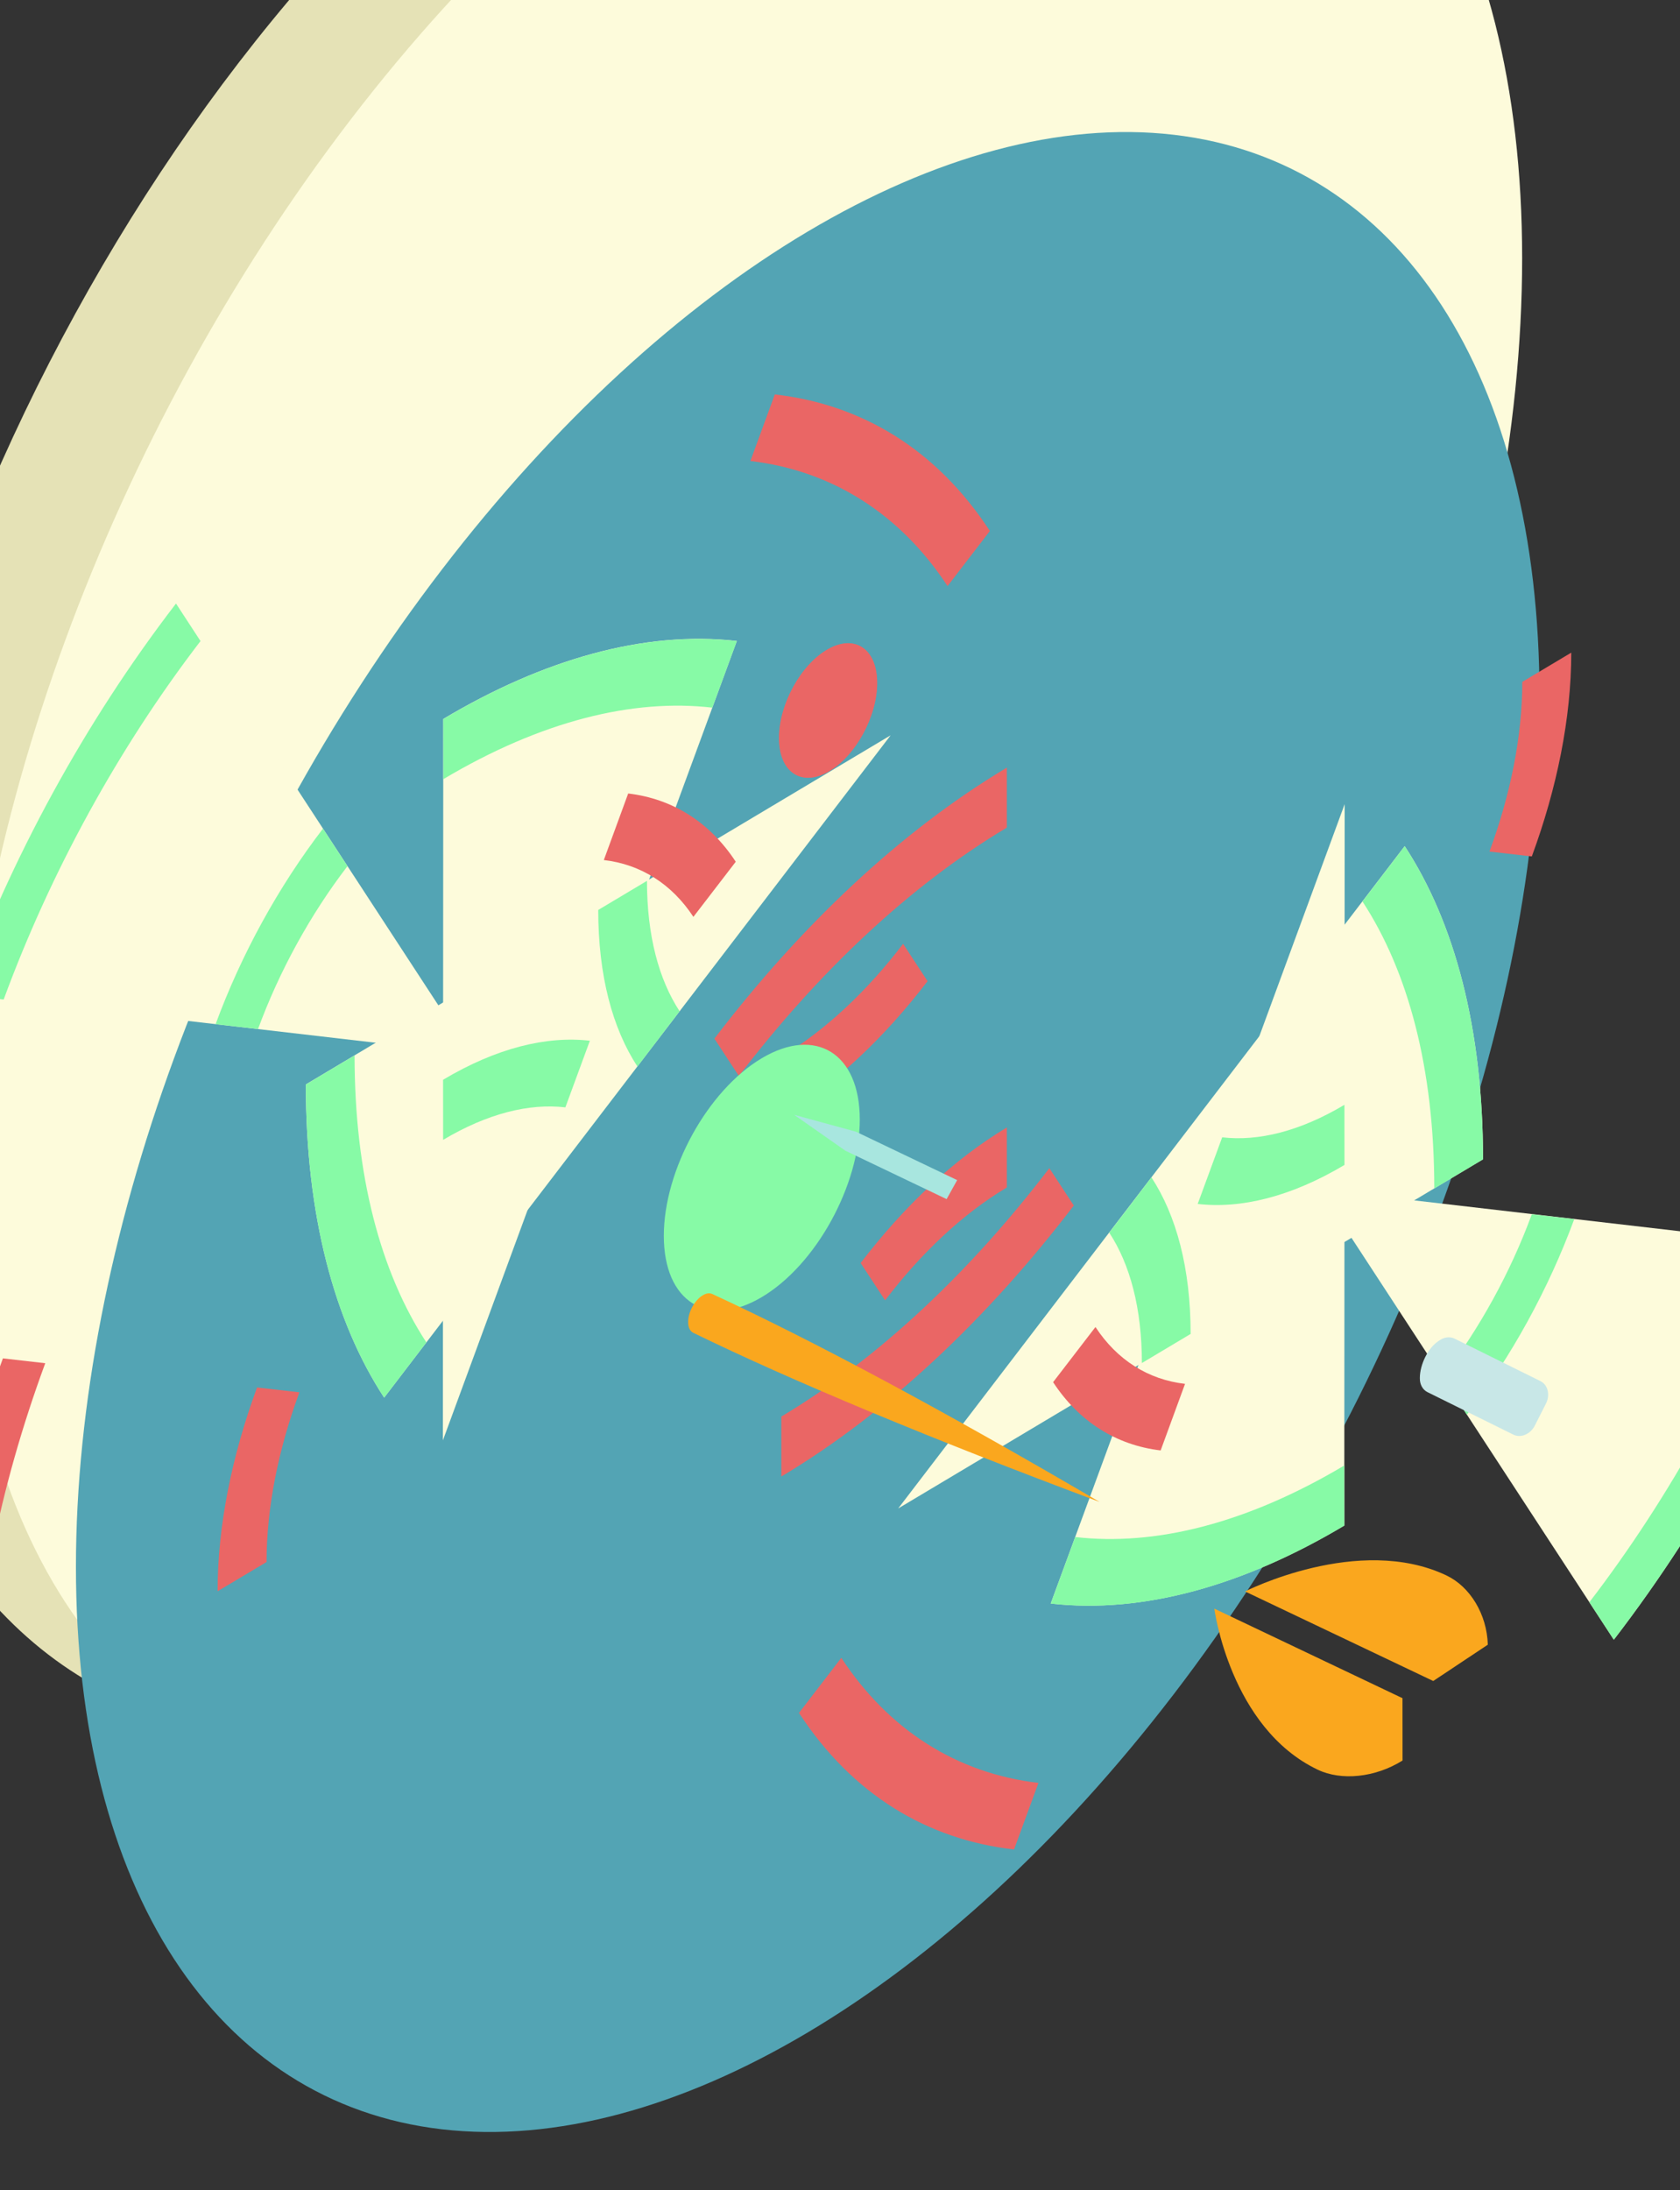 <svg xmlns="http://www.w3.org/2000/svg" xml:space="preserve" style="fill-rule:evenodd;clip-rule:evenodd;stroke-linejoin:round;stroke-miterlimit:2" viewBox="0 0 122 159"><rect x="0" y="0" width="122" height="159" fill="#333333" stroke="none"/><path d="m66103.2 2421.95-294.4-333.1 30.5-26.55c39.4-35.43 91.5-57 148.6-57 122.7 0 222.4 99.63 222.4 222.35 0 69.2-31.7 131.06-81.4 171.86l-25.7 22.44Z" style="fill:#e5e2b6" transform="matrix(-.255 .151 0 .314 16872.467 -10615.254)"/><circle cx="65987.9" cy="2227.65" r="222.351" style="fill:#fdfbdb" transform="matrix(-.255 .151 0 .314 16880.752 -10611.327)"/><circle cx="65987.9" cy="2227.65" r="222.351" style="fill:#53a4b4" transform="matrix(-.239 .142 0 .294 15829.764 -9943.028)"/><path d="M65987.9 2227.65V2005.3c40.5 0 78.5 10.84 111.2 29.78l-111.2 192.57Z" style="fill:#fdfbdb" transform="matrix(-.166 .216 .096 .147 10774.264 -14504.355)"/><path d="M65987.9 2227.65V2005.3c40.5 0 78.5 10.84 111.2 29.78l-111.2 192.57Z" style="fill:#fdfbdb" transform="matrix(0 .235 .191 -.114 -360.803 -15199.824)"/><path d="M65987.9 2227.65V2005.3c40.5 0 78.5 10.84 111.2 29.78l-111.2 192.57Z" style="fill:#fdfbdb" transform="matrix(.166 .019 .096 -.261 -11070.197 -613.975)"/><path d="M65987.9 2227.65V2005.3c40.5 0 78.5 10.84 111.2 29.78l-111.2 192.57Z" style="fill:#fdfbdb" transform="matrix(.166 -.216 -.096 -.147 -10644.288 14667.203)"/><path d="M65987.9 2227.65V2005.3c40.5 0 78.5 10.84 111.2 29.78l-111.2 192.57Z" style="fill:#fdfbdb" transform="matrix(0 -.235 -.191 .114 490.708 15362.715)"/><path d="M65987.9 2227.65V2005.3c40.5 0 78.5 10.84 111.2 29.78l-111.2 192.57Z" style="fill:#fdfbdb" transform="matrix(-.166 -.019 -.096 .261 11200.008 776.921)"/><path d="M65987.9 2023.83v-18.53c40.5 0 78.5 10.84 111.2 29.78l-9.3 16.05c-30-17.36-64.8-27.3-101.9-27.3Zm0 111.17v-18.53c20.3 0 39.2 5.43 55.6 14.9l-9.3 16.04c-13.6-7.89-29.4-12.41-46.3-12.41Z" style="fill:#ea6665" transform="matrix(-.191 .114 0 .235 12676.807 -7938.138)"/><path d="M65987.9 2023.82v-18.52c40.5 0 78.5 10.84 111.2 29.78l-9.3 16.05c-32.1-18.55-67.2-27.35-101.9-27.31Zm0 111.18v-18.53c18.9-.02 38.1 4.77 55.6 14.9l-9.3 16.04c-14.6-8.43-30.5-12.43-46.3-12.41Z" style="fill:#ea6665" transform="matrix(-.096 .261 .166 .019 6002.17 -17162.327)"/><path d="M65987.9 2023.82v-18.52c40.5 0 78.5 10.84 111.2 29.78l-9.3 16.05c-30.9-17.82-66.2-27.26-101.9-27.31Zm0 111.18v-18.53c19.5.02 38.7 5.17 55.6 14.89l-9.3 16.05c-14-8.1-30.1-12.39-46.3-12.41Z" style="fill:#ea6665" transform="matrix(.096 .147 .166 -.216 -6609.697 -9142.721)"/><path d="M65987.9 2023.83v-18.53c40.5 0 78.5 10.84 111.2 29.78l-9.3 16.05c-30-17.36-64.8-27.3-101.9-27.3Zm0 111.17v-18.53c20.3 0 39.2 5.42 55.6 14.89l-9.3 16.05c-13.6-7.89-29.4-12.41-46.3-12.41Z" style="fill:#ea6665" transform="matrix(.191 -.114 0 -.235 -12546.95 8101.06)"/><path d="M65987.9 2023.82v-18.52c40.5 0 78.5 10.84 111.2 29.78l-9.3 16.05c-32.1-18.56-67.2-27.35-101.9-27.31Zm0 111.18v-18.53c18.9-.02 38.1 4.77 55.6 14.9l-9.3 16.04c-14.6-8.43-30.5-12.43-46.3-12.41Z" style="fill:#ea6665" transform="matrix(.096 -.261 -.166 -.019 -5872.265 17325.23)"/><path d="M65987.9 2023.82v-18.52c40.5 0 78.5 10.84 111.2 29.78l-9.3 16.05c-30.9-17.82-66.2-27.26-101.9-27.31Zm0 111.18v-18.53c19.5.02 38.7 5.17 55.6 14.9l-9.3 16.04c-14-8.1-30.1-12.39-46.3-12.41Z" style="fill:#ea6665" transform="matrix(-.096 -.147 -.166 .216 6739.602 9305.625)"/><path d="M65987.9 2023.83v-18.53c40.5 0 78.5 10.84 111.2 29.78l-9.3 16.05c-30.9-17.82-66.2-27.26-101.9-27.3Zm0 111.17v-18.53c19.5.03 38.7 5.17 55.6 14.9l-9.3 16.04c-14-8.1-30.1-12.39-46.3-12.41Z" style="fill:#87faa6" transform="matrix(-.166 .216 .096 .147 10774.264 -14504.349)"/><path d="M65987.9 2023.83v-18.53c40.5 0 78.5 10.84 111.2 29.78l-9.3 16.05c-30-17.36-64.8-27.3-101.9-27.3Zm0 111.17v-18.53c20.3 0 39.2 5.42 55.6 14.9l-9.3 16.04c-13.6-7.89-29.4-12.41-46.3-12.41Z" style="fill:#87faa6" transform="matrix(0 .235 .191 -.114 -360.803 -15199.818)"/><path d="M65987.9 2023.82v-18.52c40.5 0 78.5 10.84 111.2 29.78l-9.3 16.05c-32.1-18.56-67.2-27.35-101.9-27.31Zm0 111.18v-18.53c18.9-.03 38.1 4.77 55.6 14.89l-9.3 16.05c-14.6-8.44-30.5-12.43-46.3-12.41Z" style="fill:#87faa6" transform="matrix(.166 .019 .096 -.261 -11070.197 -613.968)"/><path d="M65987.9 2023.82v-18.52c40.5 0 78.5 10.84 111.2 29.78l-9.3 16.05c-30.9-17.82-66.2-27.26-101.9-27.31Zm0 111.18v-18.53c19.5.02 38.7 5.17 55.6 14.89l-9.3 16.05c-14-8.1-30.1-12.39-46.3-12.41Z" style="fill:#87faa6" transform="matrix(.166 -.216 -.096 -.147 -10644.288 14667.21)"/><path d="M65987.9 2023.83v-18.53c40.5 0 78.5 10.84 111.2 29.78l-9.3 16.05c-30-17.36-64.8-27.3-101.9-27.3Zm0 111.17v-18.53c20.3 0 39.2 5.42 55.6 14.9l-9.3 16.04c-13.6-7.89-29.4-12.41-46.3-12.41Z" style="fill:#87faa6" transform="matrix(0 -.235 -.191 .114 490.708 15362.721)"/><path d="M65987.9 2023.82v-18.52c40.5 0 78.5 10.84 111.2 29.78l-9.3 16.05c-32.1-18.55-67.2-27.35-101.9-27.31Zm0 111.18v-18.53c18.9-.02 38.1 4.77 55.6 14.9l-9.3 16.04c-14.6-8.43-30.5-12.43-46.3-12.41Z" style="fill:#87faa6" transform="matrix(-.166 -.019 -.096 .261 11200.008 776.928)"/><circle cx="65987.9" cy="2227.65" r="222.351" style="fill:#87faa6" transform="matrix(-.032 .019 0 .039 2166.934 -1255.153)"/><circle cx="65987.9" cy="2227.65" r="222.351" style="fill:#ea6665" transform="matrix(-.016 .009 0 .02 1115.95 -586.855)"/><path d="m67360.7 4576.35 44.4 7.21-44.4 6.46h-79.9v-13.67h79.9Z" style="fill:#a8e6df" transform="matrix(-.092 -.044 -.056 .101 6515.617 2583.818)"/><path d="M66210.2 2230.6c1.4 53.35-32 119.39-93.2 172.67l-1038.4 904.35c-90.2 78.61-206.8 99.87-260.2 47.44l-134.3-131.87c-53.4-52.43-23.4-158.8 66.8-237.41l1038.4-904.36c60.1-52.35 131.9-79.26 188.9-75.92 3.2-.13 6.5-.2 9.7-.2 122.7 0 222.4 99.63 222.4 222.35 0 .98-.1 1.97-.1 2.95Z" style="fill:#c8e7e7" transform="matrix(-.006 .004 0 .008 500.37 -182.624)"/><path d="M67496 4583.15c-89.8.99-213.7-5.41-359.6-18.88 146.7-13.55 271.1-19.95 361.1-18.86 2.3.04 4.6 1.57 6.3 4.64 3.9 6.83 3.9 18.76-.1 26.61-2.1 4.19-4.9 6.38-7.7 6.47v.02Z" style="fill:#faa71e" transform="matrix(-.08 -.038 -.04 .073 5633.335 2327.03)"/><path d="m66901.5 4560.05-16-27.12c8.3-13.18 23.2-21.58 36.9-21.58 51.5 0 89.3 48.7 89.3 48.7h-110.2Z" style="fill:#faa71e" transform="matrix(-.124 -.059 -.073 .132 8732.75 3467.3)"/><path d="m66901.5 4560.05-16-27.12c8.3-13.18 23.2-21.58 36.9-21.58 51.5 0 89.3 48.7 89.3 48.7h-110.2Z" style="fill:#faa71e" transform="matrix(-.124 -.059 .073 -.132 8064.75 4672.401)"/><path d="M65928.5 2302.55c-18.6-11.25-40.4-17.73-63.7-17.73-31.1 0-59.5 11.58-81.2 30.66-11.6-26.95-18-56.65-18-87.83 0-122.72 99.6-222.35 222.3-222.35 122.7 0 222.4 99.63 222.4 222.35s-99.7 222.35-222.4 222.35c-2.5 0-4.9-.04-7.4-.12 4.8-13.11 7.4-27.25 7.4-42 0-28.4-9.6-54.57-25.8-75.41 1.3-3.79 2-7.58 2-11.21 0-16.82-15.5-24.62-35.6-18.71Z" style="fill:#ea6665" transform="matrix(-.016 .009 0 .02 1115.932 -586.872)"/></svg>